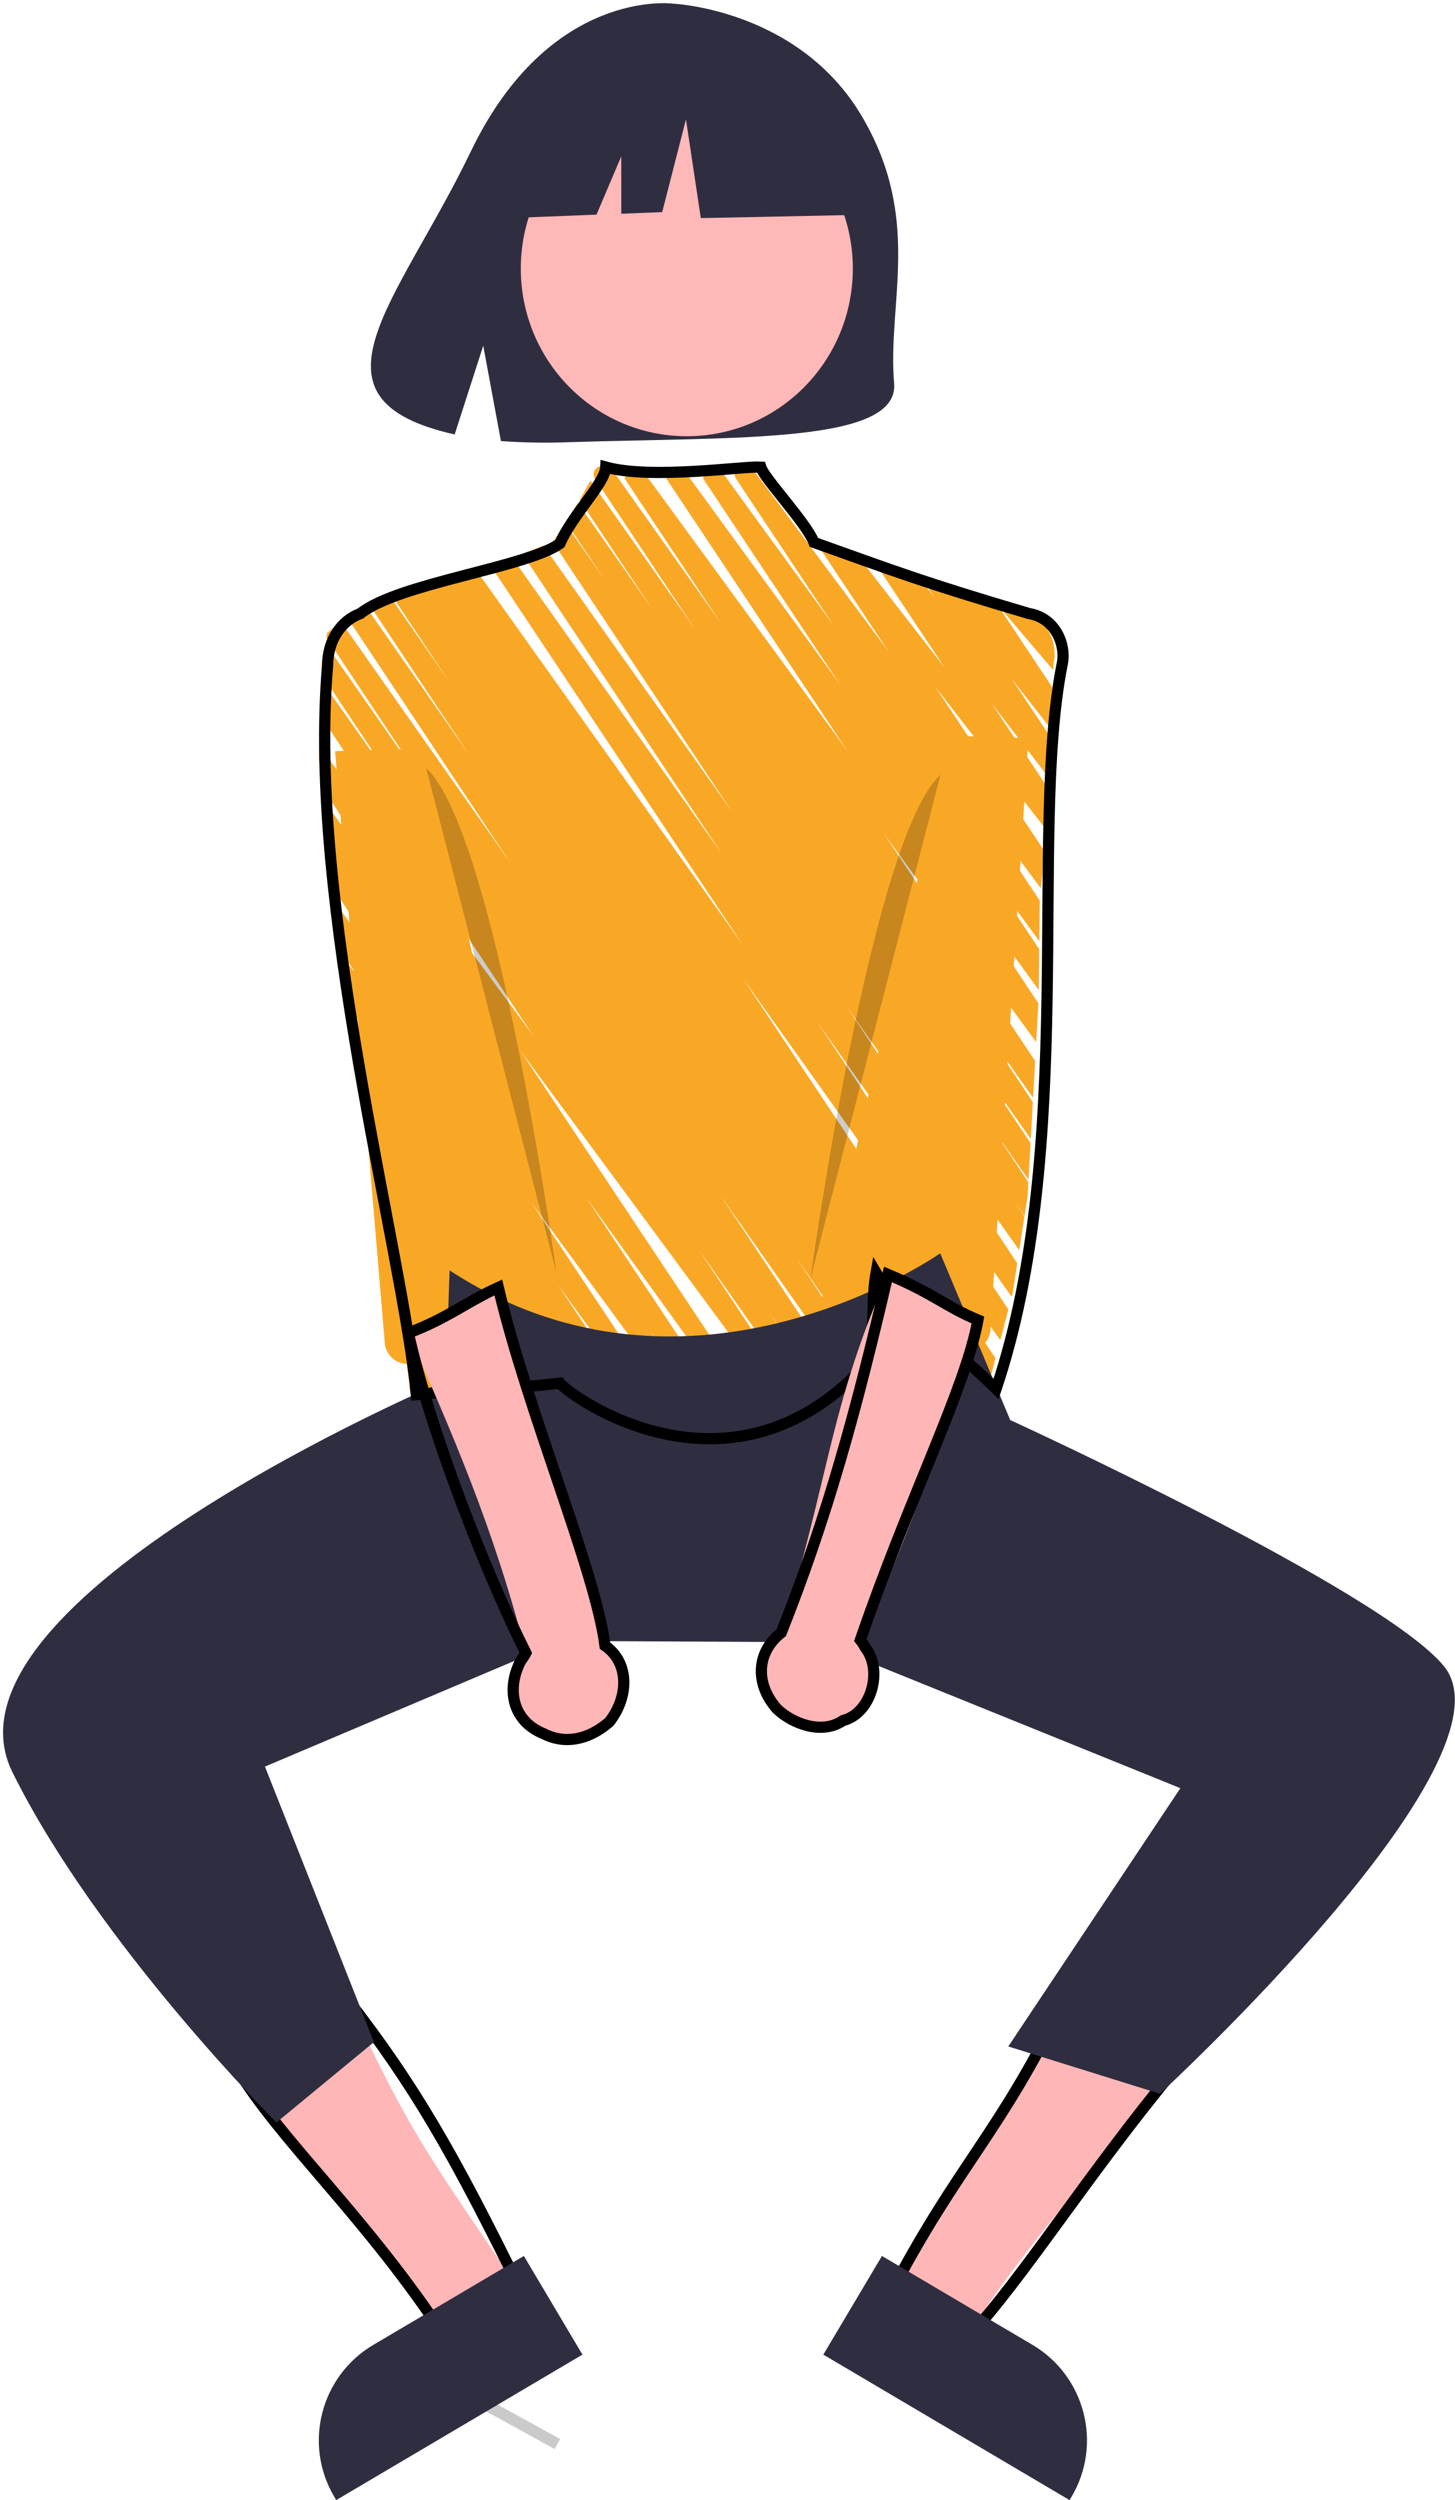 <svg width="447" height="768" xmlns="http://www.w3.org/2000/svg" xmlns:xlink="http://www.w3.org/1999/xlink" xml:space="preserve" overflow="hidden"><g transform="translate(-2005 -3880)"><path d="M2311.47 4065.75 2318.66 4067.93C2322.54 4068.4 2325.22 4070.36 2326.84 4073.21L2326.95 4073.85 2327.22 4074.04C2328.91 4077.07 2329.41 4080.71 2328.66 4083.84L2328.55 4085.84ZM2188.96 4023.34C2190.39 4022.65 2192.18 4023.05 2193.06 4024.24L2226.37 4071.29 2196.89 4026.98 2197.93 4024.05 2201.56 4024.51 2202.38 4024.49 2265.3 4110.59 2209.68 4026.98 2210.45 4024.35 2215.02 4024.27 2262.97 4090.11 2220.98 4026.98 2222.01 4023.82 2223.82 4023.69 2226.27 4024.21 2261.05 4072.08 2231.07 4026.98C2230.26 4025.68 2230.81 4024.05 2232.31 4023.34 2233.7 4022.69 2235.44 4023.05 2236.33 4024.19L2278 4080.15 2256.14 4047.28 2268.73 4051.8 2269.59 4052.1 2295.32 4085.23 2274.41 4053.78 2282.66 4056.67 2288.21 4058.48 2292.04 4063.46 2288.87 4058.69 2298.12 4061.7 2311.41 4065.73 2328.27 4091.1 2327.6 4103.57 2315.68 4088.33 2327.47 4106.05 2326.82 4118.38 2309.56 4095.94 2326.64 4121.62 2325.97 4134.29 2292.33 4090.97 2325.61 4141.02 2325.21 4148.5 2324.74 4152.84 2298.1 4117.04 2324.44 4156.66 2324.3 4169.14 2304.97 4142.55 2324.27 4171.58 2324.13 4184.12 2291.7 4139.59 2324.01 4188.19 2323.34 4200.12 2276.64 4136.19 2323.02 4205.91 2322.38 4217.23 2306.43 4194.68 2322.31 4218.57 2321.68 4229.87 2305.31 4206.65 2321.6 4231.15 2320.97 4242.38 2309.79 4226.43 2320.93 4243.18 2320.7 4247.37 2319.75 4253.51 2316.69 4249.12 2319.72 4253.68 2318.13 4264.02 2265.15 4189.28 2317.51 4268.03 2316.08 4277.37 2315.81 4278.37 2256.13 4194.03 2314.79 4282.24 2312.31 4291.66 2233.17 4180.45 2310.84 4297.23 2308.51 4306.1C2299.46 4297.23 2292.12 4291.49 2286.11 4286.38L2280.65 4280.32 2276.69 4277.09C2273.92 4274.55 2272.05 4272.3 2271.75 4270.44 2272.59 4274.58 2272.43 4279.15 2271.9 4283.76L2271.68 4285.19 2268.84 4281.09 2271.66 4285.34 2270.09 4295.72 2249.54 4266.24 2269.91 4296.87 2269.85 4297.3 2265.47 4302.89 2226.37 4247.25 2264.33 4304.33 2259.97 4309.9 2241.38 4283.28 2254.51 4303.04C2255.34 4304.34 2254.8 4305.97 2253.3 4306.69 2251.88 4307.37 2250.08 4306.97 2249.21 4305.78L2219.55 4263.72 2240.69 4295.52C2241.52 4296.81 2240.99 4298.45 2239.5 4299.17 2238.09 4299.86 2236.3 4299.48 2235.41 4298.3L2164.74 4202.57 2224.4 4292.29C2225.28 4293.56 2224.81 4295.2 2223.35 4295.97 2221.89 4296.73 2219.99 4296.32 2219.11 4295.05L2185.03 4247.78 2214.85 4292.61C2215.66 4293.91 2215.11 4295.54 2213.61 4296.24 2212.19 4296.91 2210.43 4296.52 2209.55 4295.35L2204.85 4288.75 2208.19 4293.78C2209.04 4295.06 2208.53 4296.7 2207.04 4297.44 2205.62 4298.14 2203.8 4297.76 2202.91 4296.56L2168.21 4249.35 2199.67 4296.65C2200.51 4297.94 2199.98 4299.58 2198.49 4300.3 2197.07 4300.99 2195.27 4300.61 2194.38 4299.42L2176.46 4274.75 2193.21 4299.96C2194.05 4301.24 2193.53 4302.88 2192.05 4303.61 2190.65 4304.31 2188.87 4303.94 2187.96 4302.78L2146.69 4248.96 2184.87 4306.35C2185.7 4307.64 2185.17 4309.28 2183.68 4310L2182.24 4309.7 2178.47 4307.32 2177.85 4306.8 2158.71 4281.14 2174.18 4304.4 2166.3 4305.08 2140.48 4272.1 2162.62 4305.4 2154.04 4306.14 2147.49 4297.59 2153.25 4306.24 2152.95 4306.29C2145.5 4307.71 2138.05 4309.06 2131.02 4307.85 2129.41 4291.13 2124.29 4265.74 2118.85 4236.67L2118.44 4234.36 2131.95 4251.63 2117.68 4230.17 2114.38 4211.84 2119.01 4218.05 2114.19 4210.8 2113.43 4206.57 2111.65 4193.57 2139.41 4229.76 2110.7 4186.59 2108.62 4171.43 2116.1 4181.72 2108.46 4170.22 2106.4 4155.22 2132.85 4191.22 2105.76 4150.49 2104.79 4143.44 2103.71 4124.85 2132.3 4164.5 2103.5 4121.2 2103 4112.65 2103.1 4109.15 2168.86 4198.2 2103.38 4099.71 2103.69 4088.99 2127.75 4123.13 2103.74 4087.05 2103.84 4083.84 2104.95 4077.67 2136.34 4122.6 2105.27 4075.88 2105.55 4074.34 2109.81 4071.04 2161.76 4144.99 2111.63 4069.63 2113.83 4067.93 2117.35 4066.24 2149.03 4111.69 2118.45 4065.71 2124.52 4062.78 2142.79 4089.11 2125.1 4062.5 2126.84 4061.67C2132.31 4059.79 2138.6 4058.08 2144.86 4056.44L2151.03 4054.76 2233.1 4170.11 2155.55 4053.52 2159.18 4052.53 2162.35 4051.3 2226.78 4142.31 2165.45 4050.11 2171.93 4047.6 2229.91 4129.37 2174.8 4046.49 2174.95 4046.43 2178.6 4040.68 2190.27 4057.42 2178.86 4040.27 2182.52 4034.5 2205.22 4066.88 2183.09 4033.6 2186.39 4027.64 2218.33 4072.99 2187.75 4026.98C2186.93 4025.68 2187.47 4024.05 2188.96 4023.34Z" fill="#F9A826" fill-rule="evenodd"/><path d="M2296.97 4105.98 2257.1 4280.86C2256.3 4284.61 2258.63 4288.33 2262.34 4289.21L2300.73 4294.79C2304.5 4295.68 2308.26 4293.33 2309.15 4289.53 2309.2 4289.33 2309.23 4289.13 2309.26 4288.93L2320.94 4106.74Z" fill="#F9A826" fill-rule="evenodd"/><path d="M2135.62 4109.98 2175.79 4284.86C2176.59 4288.61 2174.24 4292.33 2170.51 4293.21L2131.83 4298.79C2128.04 4299.68 2124.24 4297.33 2123.35 4293.53 2123.3 4293.33 2123.27 4293.13 2123.24 4292.93L2107.94 4110.74Z" fill="#F9A826" fill-rule="evenodd"/><path d="M2140.13 4612.9 2141.83 4609.81 2177.09 4629.21 2175.39 4632.29Z" fill="#CACACA" fill-rule="evenodd"/><path d="M2165.5 4584.66C2156.64 4589.99 2148.79 4594.64 2142.1 4598.5 2121.91 4571.93 2101.79 4547.17 2077.5 4514.93 2090.1 4506.62 2098.04 4501.16 2112.04 4494.5 2131.07 4535.54 2136.45 4541.92 2165.5 4584.66Z" fill="#FFB6B6" fill-rule="evenodd"/><path d="M2165.5 4584.66C2156.74 4589.67 2152.21 4591.21 2142.1 4598.5 2117.66 4560.98 2091.23 4537.88 2077.5 4514.93 2087.17 4509.7 2104.28 4497.51 2112.04 4494.5 2132.02 4520.3 2144.17 4541.02 2165.5 4584.66Z" stroke="#000000" stroke-width="3.438" stroke-miterlimit="8" fill="none" fill-rule="evenodd"/><path d="M2183.94 4603.29 2108.29 4647.98 2107.73 4647.02C2098.09 4630.81 2103.47 4609.87 2119.73 4600.27L2119.73 4600.27 2165.94 4572.98Z" fill="#2F2E41" fill-rule="evenodd"/><path d="M2278.5 4584.66C2287.81 4590.96 2296.4 4593.69 2301.9 4598.5 2314.96 4576 2336.07 4553.08 2366.5 4514.93 2353.14 4508.56 2344.18 4501.61 2331.96 4494.5 2314.43 4525.55 2305.92 4543.87 2278.5 4584.66Z" fill="#FFB6B6" fill-rule="evenodd"/><path d="M2278.5 4584.66C2283.66 4588.45 2295.08 4595.9 2301.9 4598.5 2318.86 4580.53 2339.1 4547.92 2366.5 4514.93 2352.21 4504.97 2344.13 4503.01 2331.96 4494.5 2311.82 4535.98 2299.6 4544.42 2278.5 4584.66Z" stroke="#000000" stroke-width="3.438" stroke-miterlimit="8" fill="none" fill-rule="evenodd"/><path d="M2275.95 4572.98 2322.16 4600.27 2322.16 4600.27C2338.42 4609.87 2343.79 4630.81 2334.16 4647.02L2333.59 4647.98 2257.94 4603.29Z" fill="#2F2E41" fill-rule="evenodd"/><path d="M2293.85 4264.98C2293.85 4264.98 2217.46 4318.79 2143.12 4270.23L2141.96 4304.08C2141.96 4304.08 1982.7 4371.65 2008.84 4424.43 2034.99 4477.21 2089.92 4531.98 2089.92 4531.98L2119.88 4507.29 2086.4 4422.66 2177.49 4384.06 2256.9 4384.46 2367.63 4429.29 2314.76 4508.63 2361.35 4523.16C2361.35 4523.16 2472.4 4420.9 2448.6 4391.81 2429.53 4368.49 2315.36 4316.21 2315.36 4316.21Z" fill="#2F2E41" fill-rule="evenodd"/><path d="M2321.21 4068.49C2288.72 4058.93 2279.41 4055.29 2255.07 4046.62 2252.71 4040.6 2239.77 4026.97 2238.72 4023.48 2233.55 4023.14 2205.06 4027.35 2191.11 4023.48 2190.91 4028.41 2180.73 4038.34 2177.01 4046.98 2166.53 4054.37 2127.41 4059.13 2115.68 4068.49 2109.85 4070.6 2105.67 4076.69 2105.65 4084.4 2099.26 4157.55 2128.62 4263.8 2132.92 4308.39 2148.85 4306.85 2159.84 4306.88 2177.01 4304.87 2181 4309.63 2230.63 4344.69 2272.23 4297.83 2273.65 4286.46 2272.76 4278.62 2274.14 4270.98 2281.54 4283.66 2292.87 4288.9 2311.02 4306.63 2335.89 4232.41 2321.13 4136.4 2331.24 4084.4 2332.76 4078.14 2329.22 4069.82 2321.21 4068.49Z" stroke="#000000" stroke-width="3.438" stroke-miterlimit="8" fill="none" fill-rule="evenodd"/><path d="M2269.69 3915.57C2250.15 3882.64 2211.5 3881.1 2211.5 3881.1 2211.5 3881.1 2173.84 3876.3 2149.68 3926.45 2127.16 3973.2 2096.08 4002.52 2144.68 4013.46L2153.46 3986.2 2158.89 4015.49C2165.81 4015.98 2172.75 4016.1 2179.68 4015.84 2231.72 4014.17 2281.28 4016.33 2279.69 3997.7 2277.56 3972.94 2288.48 3947.25 2269.69 3915.57Z" fill="#2F2E41" fill-rule="evenodd"/><path d="M2267 3962.5C2267 3990.94 2244.17 4014 2216 4014 2187.83 4014 2165 3990.94 2165 3962.5 2165 3934.06 2187.83 3911 2216 3911 2244.17 3911 2267 3934.06 2267 3962.5Z" fill="#FFB8B8" fill-rule="evenodd"/><path d="M2263.17 3910.23 2224.86 3890 2171.95 3898.27 2161 3947 2188.25 3945.94 2195.86 3928.04 2195.86 3945.65 2208.44 3945.16 2215.74 3916.66 2220.3 3947 2265 3946.08 2263.17 3910.23Z" fill="#2F2E41" fill-rule="evenodd"/><path d="M2135.94 4115.98 2175.94 4270.98C2175.94 4270.98 2157.28 4135.35 2135.94 4115.98Z" fill="#000000" fill-rule="evenodd" fill-opacity="0.2"/><path d="M2253.94 4272.98 2293.94 4117.98C2272.61 4137.35 2253.94 4272.98 2253.94 4272.98Z" fill="#000000" fill-rule="evenodd" fill-opacity="0.2"/><path d="M2263.99 4408.51C2273.28 4404.36 2274.97 4393.98 2270.91 4386.22 2270.4 4385.31 2270.14 4384.6 2269.32 4383.77 2291.01 4337.46 2295.09 4315.28 2305.44 4285.48 2297.15 4281 2286.95 4275.35 2277.8 4271.48 2259.79 4312.17 2259.88 4333.8 2245.02 4381.51 2240.26 4387.96 2235.3 4398.42 2243.68 4404.93 2248.36 4409.24 2257.92 4412.42 2263.99 4408.51Z" fill="#FFB6B6" fill-rule="evenodd"/><path d="M2263.99 4408.51C2272.66 4406.34 2276.32 4393.19 2270.91 4386.22 2270.43 4385.35 2269.92 4384.5 2269.32 4383.77 2284.52 4339.53 2301.6 4306.56 2305.44 4285.48 2295.38 4281.27 2292.02 4277.46 2277.8 4271.48 2267.98 4313.74 2259.07 4346.16 2245.02 4381.51 2237.44 4387.47 2236.8 4397.07 2243.68 4404.93 2248.51 4409.54 2257.59 4412.95 2263.99 4408.51Z" stroke="#000000" stroke-width="3.438" stroke-miterlimit="8" fill="none" fill-rule="evenodd"/><path d="M2171.89 4412.51C2163.66 4408.86 2160.08 4398.66 2164.97 4390.21 2165.42 4389.15 2166.15 4388.49 2166.56 4387.77 2156.4 4348.2 2143.26 4318.94 2130.44 4289.48 2136.94 4286.78 2149.88 4279.93 2158.09 4275.48 2162.65 4310.93 2180.73 4338.22 2190.87 4385.51 2197.64 4391.04 2197.38 4402.18 2192.21 4408.93 2187.63 4416.14 2179.57 4417 2171.89 4412.51Z" fill="#FFB6B6" fill-rule="evenodd"/><path d="M2171.89 4412.51C2162.26 4408.55 2160.55 4398.63 2164.97 4390.21 2165.47 4389.47 2166.18 4388.56 2166.56 4387.77 2155.17 4365.07 2137.64 4321.51 2130.44 4289.48 2142.72 4284.81 2148.13 4280.01 2158.09 4275.48 2167.14 4313.85 2187.88 4362.35 2190.87 4385.51 2198.21 4390.58 2198.42 4400.91 2192.21 4408.93 2185.61 4414.64 2178.35 4415.84 2171.89 4412.51Z" stroke="#000000" stroke-width="3.438" stroke-miterlimit="8" fill="none" fill-rule="evenodd"/></g></svg>